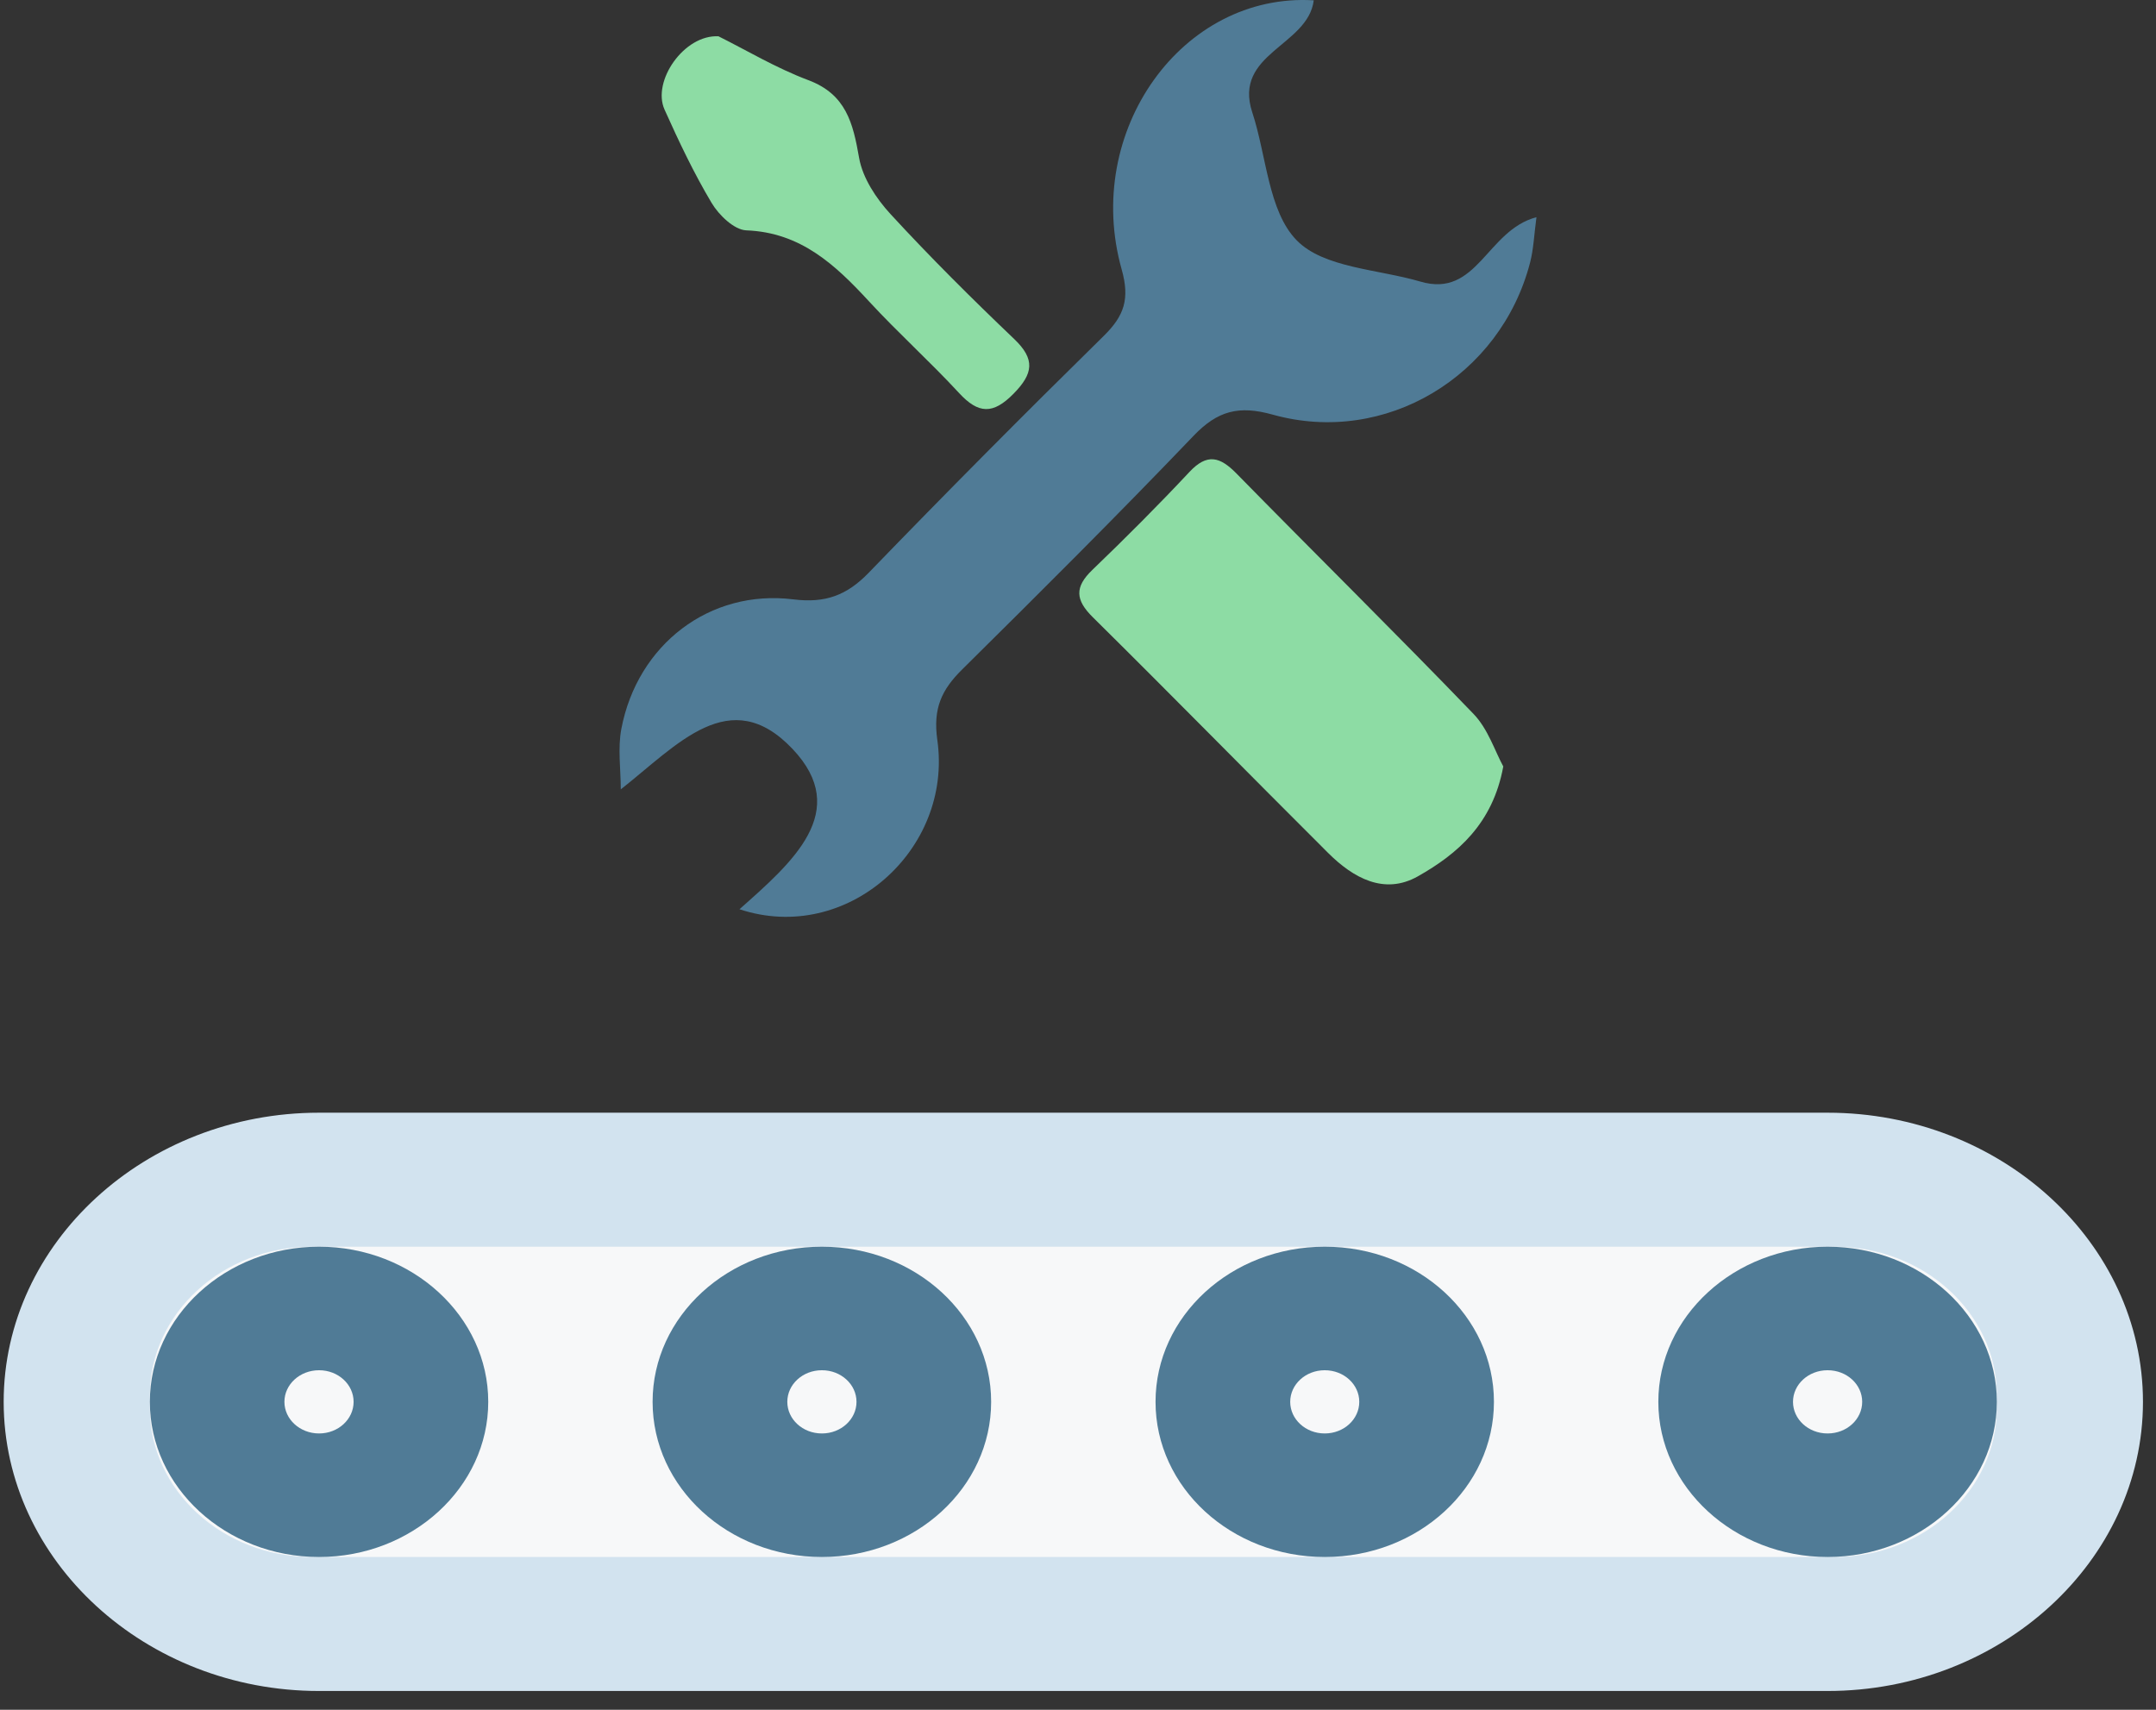 <svg width="87" height="69" viewBox="0 0 87 69" fill="none" xmlns="http://www.w3.org/2000/svg">
<rect x="0" y="0" width="87" height="69" fill="#333333" stroke="none"/>
<g clip-path="url(#clip0_1_175)">
<path d="M29.84 36.693C31.96 34.809 34.374 32.745 31.978 30.221C29.459 27.569 27.341 30.053 25.05 31.856C25.05 31.041 24.923 30.201 25.073 29.414C25.72 26.011 28.64 23.768 32.015 24.188C33.305 24.349 34.173 24.026 35.057 23.111C38.176 19.884 41.341 16.698 44.542 13.553C45.364 12.745 45.598 12.066 45.263 10.875C43.689 5.287 47.712 -0.309 53.013 0.013C52.783 1.861 49.746 2.145 50.533 4.537C51.11 6.291 51.176 8.518 52.321 9.694C53.413 10.817 55.605 10.86 57.318 11.364C59.618 12.041 59.99 9.292 62 8.765C61.905 9.466 61.885 10.048 61.742 10.599C60.552 15.188 55.9 18.002 51.357 16.733C49.984 16.349 49.13 16.58 48.166 17.585C45.106 20.781 41.972 23.905 38.826 27.016C37.995 27.838 37.642 28.588 37.824 29.87C38.452 34.295 34.171 38.129 29.84 36.693Z" fill="#507B96"/>
<path d="M60.661 30.931C60.239 33.237 58.823 34.458 57.211 35.367C55.858 36.129 54.606 35.431 53.594 34.422C50.421 31.259 47.284 28.059 44.098 24.909C43.39 24.21 43.359 23.691 44.078 23C45.416 21.714 46.729 20.4 47.998 19.045C48.71 18.285 49.227 18.428 49.893 19.107C53.074 22.353 56.313 25.542 59.465 28.816C60.048 29.421 60.328 30.324 60.661 30.931Z" fill="#8DDCA4"/>
<path d="M28.993 1.465C30.103 2.017 31.317 2.746 32.62 3.235C34.143 3.808 34.422 4.967 34.667 6.372C34.809 7.184 35.359 8.014 35.936 8.641C37.536 10.38 39.214 12.049 40.923 13.679C41.782 14.498 41.698 15.076 40.898 15.89C40.07 16.732 39.481 16.706 38.702 15.862C37.533 14.595 36.245 13.44 35.076 12.172C33.709 10.69 32.316 9.38 30.116 9.296C29.626 9.277 29.009 8.681 28.716 8.19C27.997 6.985 27.392 5.705 26.816 4.423C26.3 3.273 27.608 1.388 28.993 1.465Z" fill="#8DDCA4"/>
</g>
<path fill-rule="evenodd" clip-rule="evenodd" d="M12.871 44.904H73.746C80.749 44.904 86.474 50.153 86.474 56.572C86.474 62.987 80.749 68.241 73.746 68.241H12.871C5.874 68.241 0.148 62.987 0.148 56.572C0.148 50.153 5.874 44.904 12.871 44.904Z" fill="#D2E3EF"/>
<path fill-rule="evenodd" clip-rule="evenodd" d="M12.58 50.311H74.044C77.638 50.311 80.577 53.005 80.577 56.3V56.843C80.577 60.134 77.638 62.832 74.044 62.832H12.58C8.986 62.832 6.047 60.134 6.047 56.843V56.3C6.047 53.005 8.987 50.311 12.58 50.311Z" fill="#F7F8F9"/>
<path fill-rule="evenodd" clip-rule="evenodd" d="M73.748 62.834C77.51 62.834 80.578 60.021 80.578 56.572C80.578 53.124 77.51 50.311 73.748 50.311C69.987 50.311 66.918 53.124 66.918 56.572C66.918 60.021 69.987 62.834 73.748 62.834Z" fill="#507B96"/>
<path fill-rule="evenodd" clip-rule="evenodd" d="M53.459 50.311C57.231 50.311 60.284 53.115 60.284 56.572C60.284 60.03 57.231 62.834 53.459 62.834C49.684 62.834 46.629 60.03 46.629 56.572C46.629 53.115 49.684 50.311 53.459 50.311Z" fill="#507B96"/>
<path fill-rule="evenodd" clip-rule="evenodd" d="M33.164 50.311C36.936 50.311 39.995 53.115 39.995 56.572C39.995 60.03 36.936 62.834 33.164 62.834C29.392 62.834 26.334 60.03 26.334 56.572C26.334 53.115 29.394 50.311 33.164 50.311Z" fill="#507B96"/>
<path fill-rule="evenodd" clip-rule="evenodd" d="M12.872 62.834C16.634 62.834 19.702 60.021 19.702 56.572C19.702 53.124 16.634 50.311 12.872 50.311C9.11 50.311 6.047 53.124 6.047 56.572C6.047 60.021 9.11 62.834 12.872 62.834Z" fill="#507B96"/>
<path d="M73.743 57.848C72.977 57.848 72.352 57.277 72.352 56.572C72.352 55.868 72.977 55.297 73.743 55.297H73.753C74.522 55.297 75.144 55.868 75.144 56.572C75.144 57.277 74.522 57.848 73.753 57.848H73.743ZM12.873 57.848C12.104 57.848 11.477 57.277 11.477 56.572C11.477 55.868 12.102 55.297 12.873 55.297H12.878C13.646 55.297 14.269 55.868 14.269 56.572C14.269 57.277 13.646 57.848 12.878 57.848H12.873ZM33.161 57.848C32.392 57.848 31.77 57.277 31.77 56.572C31.77 55.868 32.392 55.297 33.161 55.297H33.171C33.937 55.297 34.562 55.868 34.562 56.572C34.562 57.277 33.937 57.848 33.171 57.848H33.161ZM53.454 57.848C52.685 57.848 52.063 57.277 52.063 56.572C52.063 55.868 52.685 55.297 53.454 55.297H53.459C54.228 55.297 54.85 55.868 54.85 56.572C54.85 57.277 54.228 57.848 53.459 57.848H53.454Z" fill="#F7F8F9"/>
<defs>
<clipPath id="clip0_1_175">
<rect width="37" height="37" fill="white" transform="translate(25)"/>
</clipPath>
</defs>
</svg>
